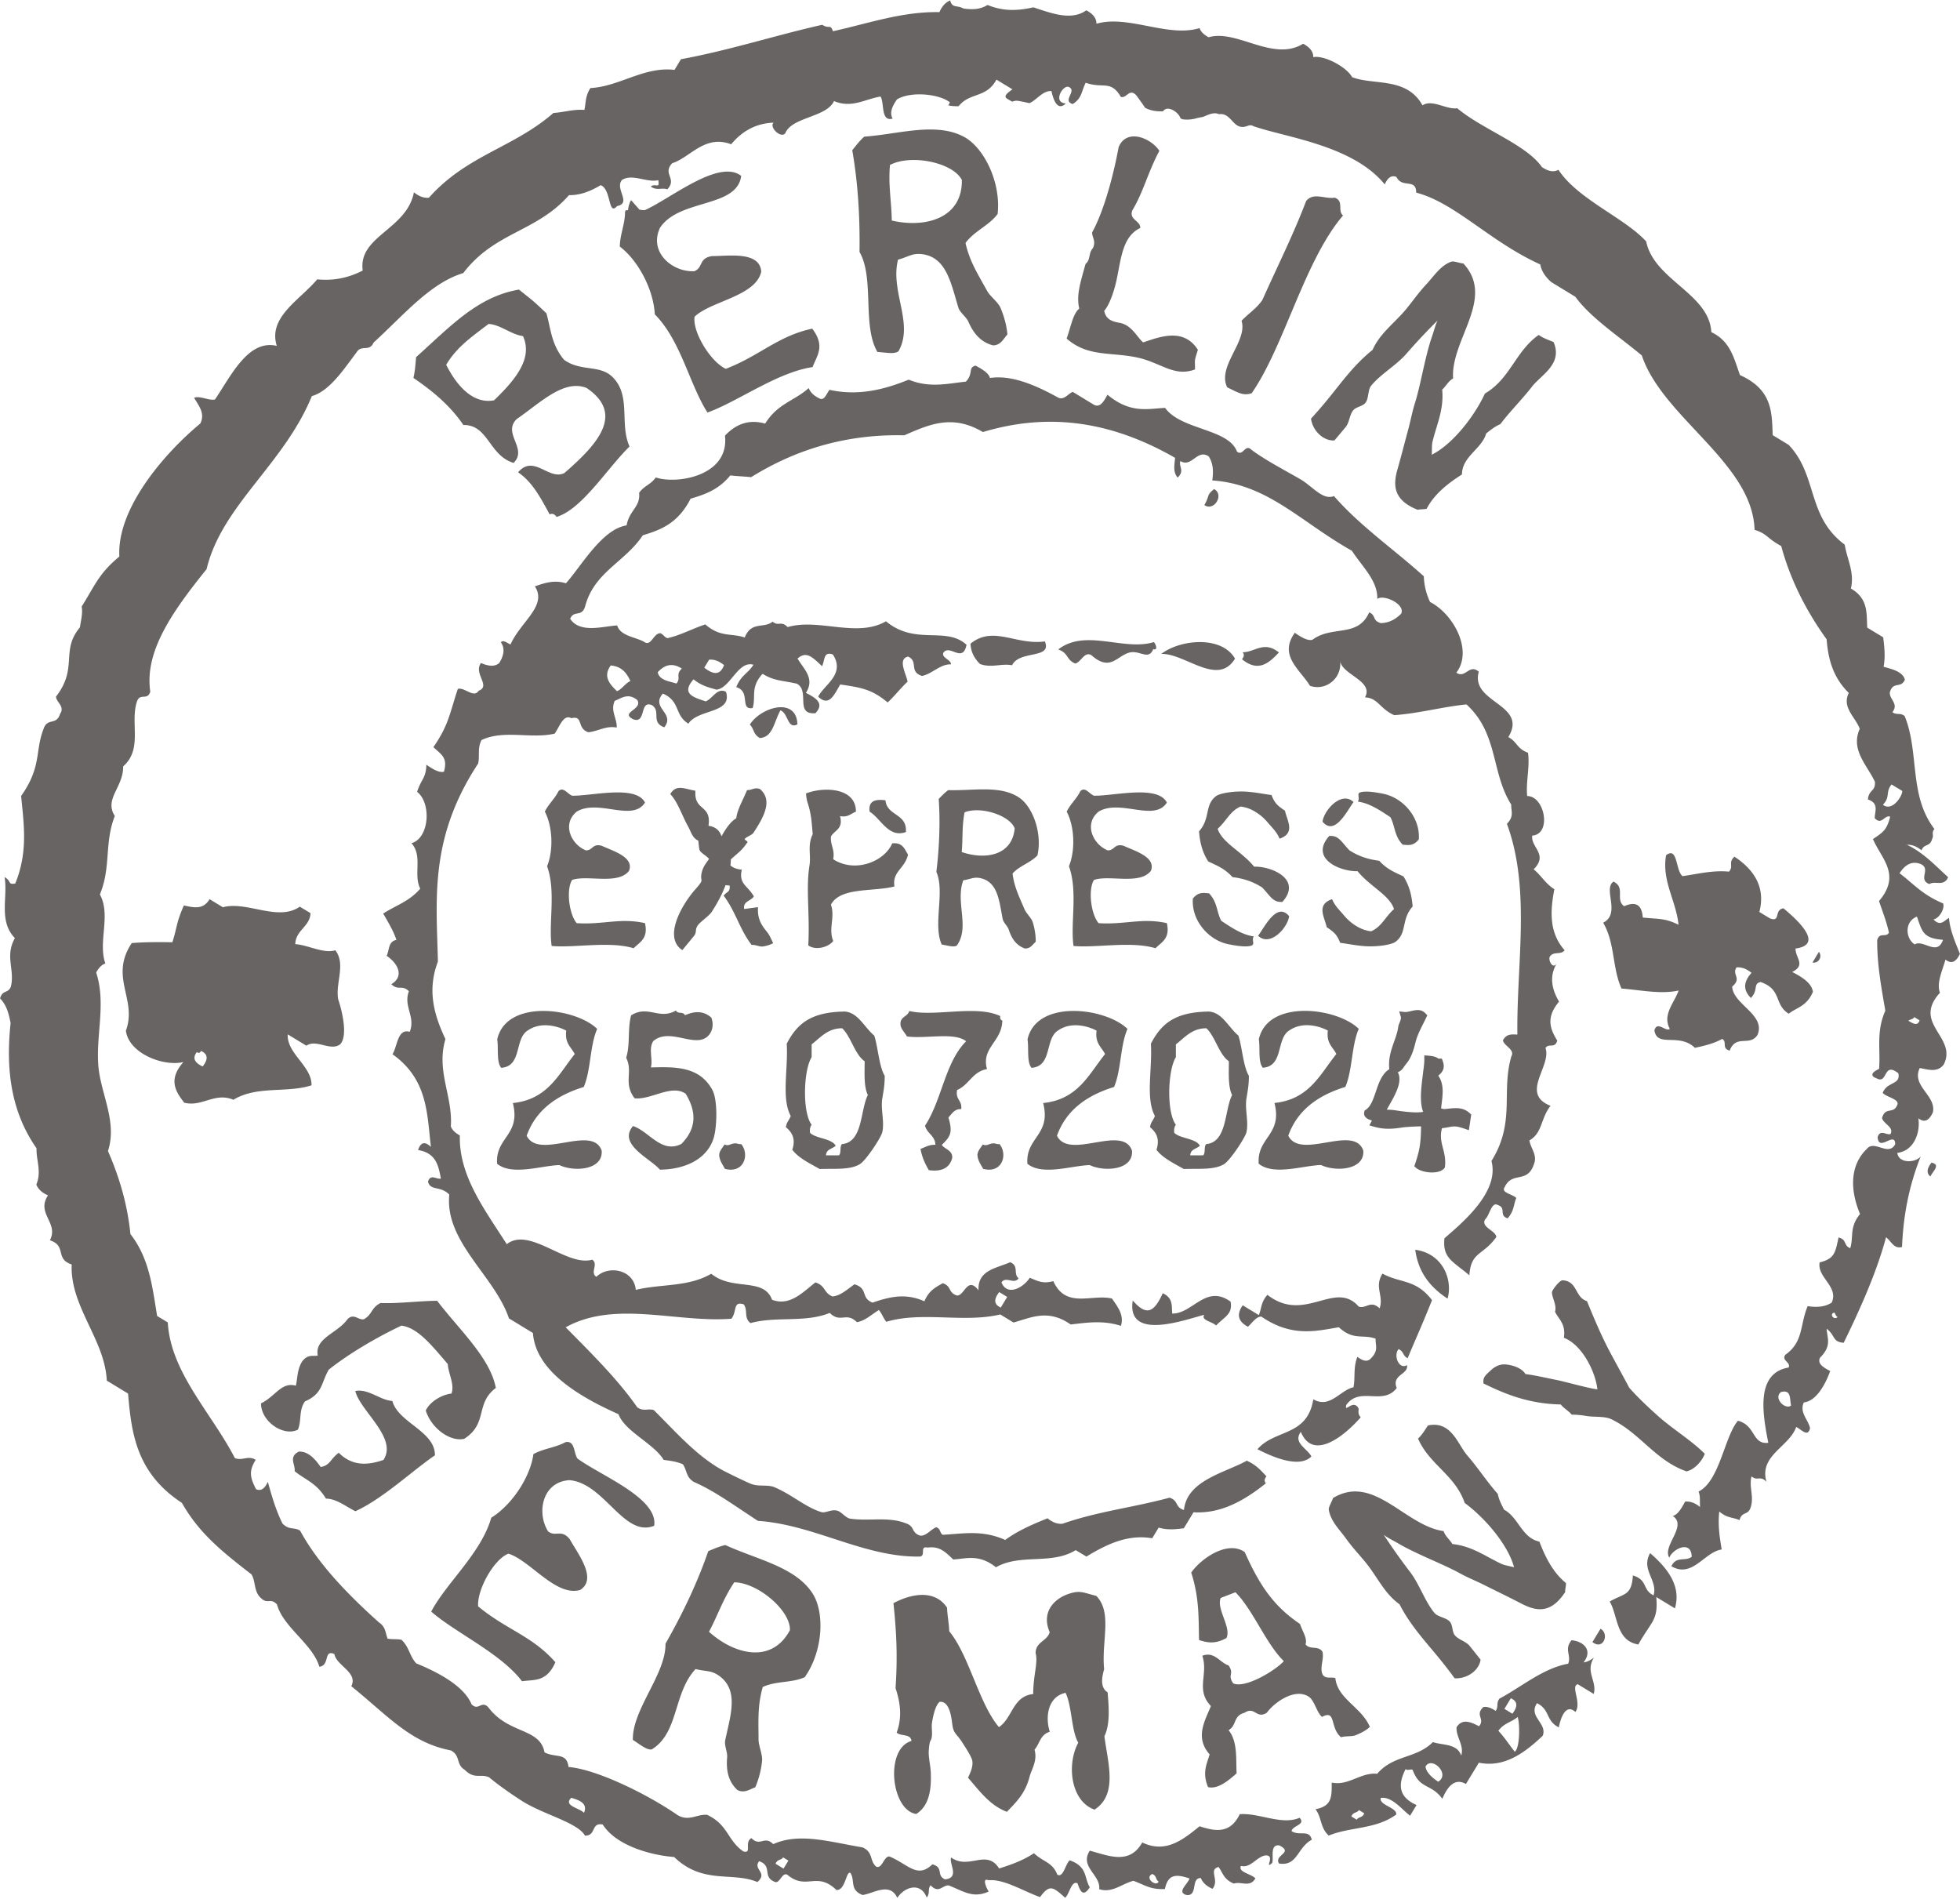 <svg xmlns="http://www.w3.org/2000/svg" width="160" height="155" fill="none"><path fill="#272321" fill-opacity=".7" fill-rule="evenodd" d="M99.11 39.921c.854.451 0 1.857-.795 1.305.475-.824.13-.765.795-1.305zm42.489 30.013c1.838 1.221 2.485 2.728 2.022 4.507l.872.527c.895.332.302-.711 1.097-.824 1.115.925 3.368 2.965.984 3.28-.012.782.872 1.34-.273 1.915.908.456 1.613.966 1.691 1.625-.51 1.186-1.299 1.257-1.975 1.779-1.222-.753-.522-1.97-2.295-2.586-.641.136-.16.658-.795 1.305-.528-.552-.729-1.18.054-2.052-.463-.374-.854-.474-1.222-.445-.415.593.474.872-.356 1.566.071 1.465 2.758 2.289 2.07 3.937-.623.997-1.75-.083-2.277 1.293-.688-.201-.172-.7-.605-.96-.706.39-1.471.563-2.23.729-1.316-1.257-3.066.012-3.309-1.418.231-.818.896.125 1.263-.124-.628-1.156.332-2.076.718-3.137-1.465.326-3.096-.041-4.667-.16-.771-1.726-.516-3.7-1.495-5.373 1.471-.753-.047-2.77.848-3.356.997.498.113 1.453.86 2.01.961-.421 1.453-.118 1.524.925 1.305.13 1.827.042 2.918.587-.184-1.927-1.388-3.611-1.014-5.675.966-.735.753 1.21 1.34 1.708 1.251-.178 2.473-.498 3.795-.368.409-.468-.106-.711.445-1.221l.012.006zm6.885 7.762a.544.544 0 0 1-.528.872c.178-.29.35-.581.528-.872zm-44.085-24.438c-.83.896-1.702 1.631-3.012.552.19-.232.19-.415.047-.57.991.012 1.738-.972 2.965.018zm-3.581.504c-1.412 2.313-4.057-.438-6.02-.385 1.542-1.186 4.922-1.518 6.02.385zm-6.624-1.352c.201.226.32.718-.048.57-.385.966-1.103.059-1.963.29-1.032.285-1.553 1.577-3.101.202-.57-.315-.842.599-1.31.688-.754-.309-.528-.86-1.388-1.145 2.23-1.737 5.343.154 7.816-.605h-.006zm63.481 42.49c.789.177.089.717-.094 1.132-.35-.285-.267-.676.094-1.133zM85.293 52.356c.616 1.465-2.058.688-2.675 1.945-.907-.166-1.666.243-2.615-.1-.51-.493-.753-1.05-.777-1.661 1.862-1.512 3.706.148 6.067-.184zm-20.198 6.772c-.825.427-.736-.913-1.388-1.145-.534.961-.605 2.177-1.672 2.26-.564-.297-.463-.753-.824-1.097.889-1.423 3.813-2.301 3.884-.018zM118.169 106c-1.732-1.121-2.437-2.491-2.639-3.986 2.242.297 3.078 2.432 2.639 3.986zm16.539 20.779c1.495 1.298 2.532 2.716 2.022 4.506-.51-.308-1.014-.616-1.524-.925.172 1.928-.403 1.963-1.464 3.873-1.839-.303-1.655-2.343-2.337-3.505 1.139-.676 1.791-.433 1.892-2.129 1.245.374.747 1.174 1.69 1.625.356-1.257-1.056-2.087-.285-3.445h.006zm-34.252-20.536c.184 1.02-.457 1.209-1.192 1.957-.243-.309-1.275-.427-.955-.878-1.5.374-6.363 2.206-5.841-1.168 1.073 1.227 1.702 1.073 2.45-.593.877.403.71 1.061.776 1.66 1.672.024 2.74-2.431 4.762-.972v-.006zm30.196 26.709c.747.385.249 1.791-.658 1.085l.658-1.085zm-21.686 15.092c.889.664-.997 1.121 0 0zm1.352.225c.142.089.29.178.433.267.183-.273.462-.13.616-.522-.142-.089-.29-.178-.433-.267-.183.273-.462.131-.616.522zm6.048-4.062c.077.475.498.866 1.038 1.228 1.032-.641-.563-2.135-1.038-1.228zm5.948-2.929c.522.551.884 1.144 1.34 1.708.416-.285.433-2.236.238-2.835-.51.433-1.115.492-1.578 1.127zm.492-1.791c.22.13.433.267.653.397.409-.534.486-.984-.125-1.263-.178.291-.35.581-.528.872v-.006zm6.482-3.795c.302-.036.569-.196.83-.386-.735 1.168.273 1.91-.018 2.965-.432-.267-.871-.528-1.304-.795-.611.161.344 1.513-.19 2.266-.712-.647-1.15.237-1.358 1.257-1.085-.54-.688-1.435-1.779-1.975-.747 1.109.878 1.637.463 2.663-1.554 1.476-3.191 2.609-5.207 2.194-.35.581-.706 1.156-1.056 1.738-.854-.481-1.458.094-1.927 1.209-.943-1.281-1.826-.735-2.431-2.372-.202-.065-.35.089-.57-.047-.604 1.198-.634 2.253.896 2.929-.178.291-.35.581-.528.872-.67-.504-1.476-1.583-2.39-1.453-.178.599 1.358.783 1.257 1.358-1.678 1.222-3.712.984-5.509 1.714-.705-.629-.557-1.471-1.079-2.147 1.311-.261 1.334-.949 1.323-2.176 1.363.29 2.383-.86 3.712-.718 1.346-1.571 3.161-1.209 4.554-2.591.735.279 1.963.089 2.307 1.103.255-.866-.439-1.5-.38-2.313.445-.712 1.121-.457 1.833-.077.522-.623-.368-.895.356-1.571.296-.054.634.065 1.002.314.267-.374.012-.623.314-1.002 1.856-.997 3.588-2.491 5.604-2.847.285-.688-.356-1.15.273-1.915.96.077 1.767.794.99 1.797l.012.006zM16.071 85.873c-.416.534-.13.896.474 1.18.41-.533.492-.983-.125-1.268-.094.124-.19.237-.35.083v.006zm9.274-11.326c-.041 1.091-1.21 1.37-1.24 2.52 1.068.072 2.29.795 3.268.499.884 1.144-.018 2.722.237 4.014.35 1.032.79 3.013.155 3.665-.783.587-1.963-.456-2.752.113-.51-.309-1.014-.617-1.524-.925-.089 1.565 1.987 2.603 1.94 4.157-2.064.658-4.442.006-6.376 1.18-1.518-.646-2.567.617-4.014.237-.73-.931-1.317-1.904-.066-3.315-1.678.392-4.47-.73-4.696-2.562.949-2.58-1.382-4.352.48-7.151 1.091-.09 2.2-.083 3.315-.066.421-1.334.285-1.506.937-3.006.783.172 1.572.38 2.1-.51l1.084.658c1.97-.534 4.49 1.198 6.28-.047.291.178.582.35.872.527v.012zm21.29 72.199c-.683.658.67.825 1.037 1.228.356-.819-.486-1.056-1.038-1.228zm16.675 5.385c.22.13.433.267.652.397.13-.219.267-.433.397-.652-.142-.089-.29-.178-.432-.267-.184.273-.463.13-.617.522zm82.078-38.504c-.652.486.35 1.488.825 1.097-.137-.481.059-1.329-.825-1.097zm4.62-6.126c-.255-.125-.148-.522-.433-.267-.131.219.213.504.433.267zm5.776-24.177c.355.19.735.486.919-.036-.142-.089-.291-.178-.433-.267-.131.22-.332.155-.48.303h-.006zm.516-6.233c.693-.444 1.85 1.003 2.312-.38-1.636-.112-1.702-.687-2.129-1.89-.996.379-.972 1.743-.189 2.264l.006.006zm-2.592-11.403c.765.605 1.613-.748 1.578-1.127-.291-.178-.582-.35-.872-.528-.522.623-.077 1.008-.706 1.655zm1.898 3.237c1.417.665 2.366 1.72 3.427 2.68-.361.801-1.049.256-1.53.558-1.002-.373.226-1.287-.776-1.66-.671-.225-1.216.077-1.661.777 1.162.877 1.821 1.731 3.564 2.467.131.456-.326 1.21-.795 1.304.582.611.884.077 1.264-.124.089 1.026.51 1.974.895 2.93-.285.604-.646.889-1.18.474-.261.925-.747 1.91-.451 2.704-2.307 2.538 1.435 3.6.315 5.847-.51.688-1.258.427-1.963.296-.712 1.471 1.387 2.254 1.067 3.63-.285.604-.646.89-1.18.474.172 1.174-.362 2.663-1.72 2.823.113.907 1.542.812 1.916.272-1.032 2.598-1.435 5.041-1.53 7.407-.664.178-.836-.415-1.305-.794-.7 2.609-1.88 5.384-3.457 8.616-.949-.077-.658-.587-1.388-1.144.018.735.457 1.369-.539 2.354-.255.492.261.8.824 1.097-.356.996-1.097 2.449-2.153 2.562-.373.83.356 1.393.51 2.099-.178.789-.717.089-1.132-.095-.57 1.631-3.054 2.319-2.426 4.477-.504-.551-.747-.035-1.221-.445-.232.92.255 1.667-.101 2.616-.231.575-.682.231-.878.954-.551-.243-1.026-.154-1.654-.705-.119 1.079.023 2.093.201 3.101-1.429.208-2.384 2.372-4.109 1.37.403-.872 1.15-.356 1.66-.777-.035-1.387-1.542-.652-1.832.077-.593-.966 1.512-2.591.284-3.404.41-.106.712-.616 1.008-1.174.362-.029.76.065 1.222.445-.041-.421.042-.872-.124-1.263 1.731-.86 2.123-4.537 3.22-5.782 1.482.403 1.126 1.951 2.472 1.803-.415-2.171-1.12-5.681 1.655-6.144.225-.427-.629-.587-.255-1.049 1.488-1.05 1.174-2.456 1.815-3.962.705.101 1.375.089 1.962-.29.593-1.317-1.209-2.052-.984-3.28 1.198-.308 1.269-.741 1.542-2.04.723.196.373.647.955.878.29-.937-.089-1.708.8-2.787-.854-2.046-.8-4.02.558-5.32.616-.77 1.761.653 2.312-.379-.006-1.12-1.34.682-1.435-.575.208-.676.706-.148 1.05-.255.314-.57-.599-.842-.688-1.31.261-.956.919-.291 1.228-1.038.266-.499-.866-.653-1.175-1.009.35-.948 1.489-.64 1.275-1.607-1.251-.978-.848.902-1.749.427-.812-.29-.077-.664.178-.782.13-1.572-.255-3.025.51-4.75-.326-1.898-.676-3.784-.664-5.764.201-.688.699-.172.96-.605-.189-.878-.522-1.726-.812-2.58 1.856-2.182.154-3.493-.492-5.064.794-.534 1.121-.706 1.405-1.827-.474-.166-.682.736-1.263.125 0-.558.38-1.204-.557-1.53.083-.836.628-.629.575-1.435-.641-1.388-2.01-2.598-1.24-4.33-.349-.96-1.482-1.737-.895-2.929-1.311-1.286-1.684-2.799-1.809-4.376-1.737-2.414-2.988-4.952-3.706-7.614-1.18-.635-1.15-1.014-2.176-1.323-.16-5.456-7.508-9.156-9.204-14.232-1.886-1.577-4.163-3.06-5.426-4.791l-1.957-1.193c-.498-.432-.812-.913-.907-1.446-4.151-1.886-6.891-5.005-10.129-5.865 0-1.198-1.156-.32-1.607-1.275-.415-.178-.723.07-.96.605-2.622-3.203-8.036-3.82-10.716-4.75-.16-.101-.297-.095-.522-.012-1.162.42-1.222-1.121-2.295-.967-.474-.243-1.115.184-1.364.231-.249.048-.38.072-.563.125a2.81 2.81 0 0 1-.949.071.487.487 0 0 1-.273-.107c-.13-.462-1.05-1.109-1.417-.557-.492.024-1.032-.048-1.465-.29-.225-.345-.474-.677-.717-1.015-.582-.616-.795.29-1.263.125-.825-1.4-1.43-.647-2.87-1.15-.398.83-.303 1.25-1.056 1.737-.913-.273.409-1.085-.338-1.4-.486-.16-1.317 1.287-.226 1.352-.747.73-1.061-.515-1.174-1.008-.694-.059-1.18.706-1.79.985-.303-.065-.683-.149-.938-.19-.172-.03-.326.012-.48.071-.457-.302-.955-.338.024-1.008-.433-.267-.872-.528-1.305-.795-.83 1.536-2.164 1.014-3.09 2.17a3.494 3.494 0 0 1-.847-.07 1.23 1.23 0 0 0 .136-.243c-.848-.688-3.184-.932-4.317-.244-.427.6-.617 1.139-.356 1.566-.996.29-.658-1.31-.99-1.797-1.246.196-2.355.985-3.796.368-.616 1.346-3.45 1.287-3.985 2.639-.385.427-1.316-.516-.954-.878-1.281.053-2.455.563-3.458 1.767-2.164-.824-3.374 1.11-4.809 1.542-.836.884.433 1.251-.403 2.135-.469-.16-.83.136-1.352-.226.415-.314.741.244.617-.521-.931.225-2.112-.558-2.965-.018-.617.717.824 1.886-.404 2.135-.741.854-.456-1.4-1.34-1.708-.806.48-1.648.83-2.58.812-2.656 3.025-6.06 2.983-8.634 6.363-2.704.807-4.946 3.517-7.318 5.67-.314.747-.937.219-1.31.687-1.162 1.554-2.29 3.274-3.73 3.683-2.295 5.598-7.353 8.919-8.593 14.125-2.751 3.416-5.094 6.701-4.596 10.005-.243.764-.848.053-1.097.824-.563 1.75.498 3.86-1.12 5.272.035 1.696-1.572 2.644-.682 4.05-.872 2.247-.285 4.145-1.216 6.404.925 1.69-.172 3.867.445 5.634-.285.089-.534.35-.748.735.813 2.503-.011 5.023.172 7.55.172 2.336 1.578 4.595.79 7.026.954 2.177 1.6 4.424 1.832 6.773 1.571 2.022 1.796 4.376 2.182 6.689.29.178.58.35.871.528.226 4.08 3.576 7.394 5.474 11.071.617.255 1.05-.249 1.702.142-.557.902-.486 1.406.03 2.402.415.178.723-.071.96-.605.32 1.157.653 2.313 1.198 3.41.57.563.925.261 1.435.575 1.453 2.669 3.796 5.124 6.452 7.502.54.362.516.86.688 1.31.392.083.741.012 1.133.095.64.587.652 1.323 1.21 1.928 1.802.735 3.896 1.844 4.518 3.344.57.569.783-.344 1.352.225 1.66 2.236 4.217 1.661 4.602 3.695.925.474 1.82-.018 1.957 1.192 2.265.184 6.393 2.188 8.919 3.937.93.534 1.577-.112 2.401-.029 1.726.812 1.631 2.069 2.948 2.983.747.201.047-.718.658-1.086.735.742 1.05-.249 1.785.493 2.164-.985 4.78-.137 7.282.261.913.397.558 1.097 1.127 1.577.486.219.64-.919 1.097-.824 1.548.658 2.253 1.82 3.487.634.955.261.29.919 1.038 1.228 1.227-.137.296-1.293.492-1.785 1.47 1.043 2.876-.741 3.92.895.972-.308 1.939-.646 2.84-1.245.807.753 1.5.712 1.91 1.755.498.267.652-.866 1.008-1.174 1.47.504 1.174 1.441 1.642 2.194-.575.913-.812.214-1.002-.314-.498-.267-.652.866-1.008 1.174-.99-.878-1.263-1.133-2.052-.053-1.423-.51-2.953-1.495-4.222-1.376-.557-.249-.119.735.036.919-1.275.581-2.017 0-3.268-.498-.504-.042-.812.712-1.482-.012-.267.374-.012.623-.315 1.002-.504-1.322-1.85-.842-2.401.03-.605-1.334-1.987-.338-2.835-.237-1.085-.415-.593-1.216-.99-1.797-.356-.214-.398 1.441-1.145 1.388-1.613-1.56-2.449.071-4.009-1.246-.42-.213-.58.653-.96.605-1.15-.397-.19-1.31-1.34-1.708-.534.682.753.925-.143 1.702-2.046-.872-4.435.231-6.796-2.046-1.832-.136-4.702-.889-5.829-2.65-.984-.19-.504.919-1.447.907-.605-1.074-3.392-1.72-5.13-2.823-.681-.433-1.867-1.239-2.692-1.933-.7-.332-1.186.202-2.004-.623-.724-.439-.314-1.156-1.127-1.577-3.297-.641-5.058-2.758-8.124-5.242.57-1.127-1.228-1.679-1.382-2.627-.907-.392-.344.942-1.227 1.037-.534-1.844-2.96-3.232-3.457-5.082-.505-.551-.748-.035-1.222-.445-.718-.569-.475-1.363-.86-2.01-2.479-1.915-4.293-3.392-5.681-5.835-3.706-2.431-4.122-5.663-4.394-8.925-.581-.35-1.157-.706-1.738-1.055-.154-3.357-3.012-6.055-2.864-9.483-1.394-.462-.38-1.512-1.779-1.974.747-1.418-1.145-2.189-.154-3.665-.546-.237-.813-.54-.955-.878.45-1.097-.018-1.969.018-2.965C.848 90.671.474 87.184.866 83.508c-.143-.706-.285-1.412-.86-2.01.196-.724.646-.38.878-.955.35-1.382-.51-2.467.332-3.968-1.358-1.4-.558-3.32-.842-4.98.604.343.219.628.871.527 1.062-2.603.694-4.863.48-7.152 1.69-2.384 1.127-3.665 1.821-5.444.314-.996 1.05-.26 1.358-1.257.41-.593-.284-.919-.338-1.4 1.838-2.36.35-3.735 1.957-5.657.083-.575.25-1.174.142-1.702 1.038-1.624 1.376-2.686 3.078-4.08-.22-3.949 3.718-8.468 6.612-10.864.41-.842-.136-1.446-.51-2.099.51-.184 1.174.25 1.702.143 1.281-1.868 2.698-4.94 5.047-4.377-.73-2.348 1.856-3.718 3.303-5.432 1.328.137 2.562-.124 3.712-.717-.386-2.823 3.6-3.339 4.18-6.387.463.374.855.474 1.222.445 3.102-3.493 6.909-4.074 10.164-6.92.854-.054 1.649-.32 2.533-.25.124-.587.059-1.126.492-1.785 2.378-.124 4.382-1.779 6.861-1.482.178-.29.35-.581.528-.872 3.902-.712 7.673-1.94 11.534-2.81.58.379.658-.096.871.527 2.87-.629 5.652-1.619 8.694-1.56.237-.545.54-.812.878-.954.166.658.533.355 1.085.658.706.1 1.376.089 1.963-.29 1.376.569 2.58.45 3.748.195 1.541.51 3.107 1.103 4.317.243.557.297.836.658.824 1.097 2.591-.753 5.83 1.145 8.42.356.09.285.35.534.736.747 2.301-.682 5.254 2.04 7.721.528.557.296.836.658.824 1.097.825-.184 2.681.747 3.173 1.63 1.749.689 4.442-.047 5.746 2.302.801-.528 1.939.367 2.835.237 2.034 1.714 5.645 2.965 6.908 4.797.522.362.973.44 1.352.226 1.584 2.413 5.361 3.89 7.164 5.847.64 3.154 5.147 4.252 5.319 7.406 1.536.73 1.827 2.07 2.337 3.505 2.674 1.198 2.597 3.072 2.674 4.904.433.267.872.528 1.305.795 2.384 2.502 1.453 5.817 4.572 8.142.19 1.186.818 2.271.504 3.582 1.435.824 1.269 2.034 1.334 3.19.433.267.872.528 1.305.795.089.782.19 1.56.03 2.401.581.166 1.571.368 1.737 1.056-.314.747-.967.089-1.227 1.038-.048.57.753.925.207 1.613.374.267.623.012 1.002.314 1.222 2.971.315 6.464 2.432 9.221-.273.315-.024.498-.178.783-.196.724-.647.374-.878.955-.463-.374-.854-.475-1.222-.445l-.029-.035zm-73.913 37.811c.178-.291.35-.581.528-.872-.22-.13-.433-.267-.653-.397-.409.534-.492.984.125 1.263v.006zM49.854 54.32c-.646.901-.095 1.506.51 2.099.398-.148.7-.67 1.097-.824-.308-.676-.717-1.198-1.607-1.275zm3.837.551c.148.682.96.73 1.524.925.41-.468-.107-.711.445-1.221-.807-.522-1.43-.285-1.963.29l-.006.006zm4.199-1.026c-.13.22-.267.433-.398.653.688.54 1.281.688 1.613-.208-.462-.373-.854-.474-1.221-.445h.006zm4.352 1.163c-1.008 1.108-.516 1.85-.8 2.787-1.097.172-.119-1.34-1.34-1.708.38-.967.96-1.115 1.405-1.827-1.263-.367-1.88 1.922-3.024 2.034-.6-.183-1.18-.29-1.868-.842-1.056 1.204.041 1.477.99 1.797.563-.207.949-1.162 1.66-.777.552 1.791-2.283 1.382-3.071 2.598-1.157-.706-.629-1.82-2.082-2.455-1.032 1.174 1.044 1.595.113 2.751-1.121-.403-.25-1.298-.99-1.797-1.068-.486-.44 1.596-1.578 1.127-1.055-.557.86-.783.356-1.565-.76-.593-1.27-.143-1.832.077-.374.83.207 1.429.16 2.182-.848-.178-1.53.308-2.313.38-.967-.309-.38-1.394-1.388-1.145-.64-.35-.949.664-1.358 1.257-1.927.457-4.157-.344-5.977.528-.35.7-.125 1.263-.273 1.915-4.009 6.096-3.398 11.072-3.285 16.166-.902 2.378-.297 4.394.616 6.327-.776 2.598.611 4.667.44 7.116.088.285.35.534.735.748-.09 3.29 2.028 6.048 3.83 8.877 1.862-1.471 4.899 1.868 6.974 1.263.546.362-.207 1.038.338 1.399 1.032-.99 3.078-.569 3.22 1.068 2.04-.504 4.27-.214 6.162-1.317 1.737 1.43 4.287.267 4.963 2.123 1.43.54 2.455-.563 3.54-1.417.86.285.64.83 1.388 1.145.664-.054 1.216-.582 1.797-.991 1.15.338.492 1.115 1.476 1.495 1.311-.439 2.64-.825 4.234-.107.392-.925.955-1.151 1.495-1.477.759.249.41.765 1.174 1.008.617.006.842-1.607 1.75-.427-.078-1.648 1.41-1.779 2.585-2.294.747.314.22.936.688 1.31-.362.546-1.038-.207-1.4.338.457 1.139 1.756.469 2.313-.379.617.249 1.056.521 1.916.272 1.043 2.295 3.13 1.032 4.791 1.424.48.687 1.008 1.358.73 2.229-1.471-.474-2.782-.261-4.098-.112-1.856-1.293-3.22-.558-4.667-.16l-1.085-.659c-2.972.712-6.364-.272-9.299.599-.255-.308-.35-.652-.605-.96-.593.355-1.138.889-1.797.99-.89-.872-1.328.118-2.217-.753-2.023.824-4.383.249-6.464.83-.575-.415-.196-1.062-.558-1.53-.907-.285-.522.563-1.008 1.174-4.483.344-9.506-1.536-13.526.7 2.117 2.141 4.27 4.27 5.847 6.535.522.362.877.065 1.352.225 1.797 1.785 3.493 3.754 5.64 4.922.308.166 1.927.961 2.306 1.103.629.243 1.346.03 1.916.273 1.458.629 2.544 1.649 3.825 2.028.314.095.788-.243 1.263-.124.38.094.7.604 1.085.658 1.577.225 3.095-.19 4.536.379.76.249.41.765 1.175 1.008.503.036.86-.521 1.31-.687.385.154.25.432.522.616 1.648-.083 3.232-.421 5.1.421 1.103-.8 2.277-1.287 3.457-1.767.463.374.854.475 1.222.445 2.84-1.002 5.847-1.34 8.74-2.129.76.249.41.765 1.175 1.008.243-2.437 3.374-3.042 5.129-4.026.807.361 1.169.824 1.607 1.275-.189.231-.189.415-.047.569-1.809 1.453-3.712 2.496-5.906 2.366-.267.433-.528.872-.795 1.305-.658.083-1.317.166-2.052-.054-.178.291-.35.581-.528.872-1.998-.344-3.706.486-5.372 1.494-.291-.178-.582-.35-.872-.527-1.987 1.227-4.507.255-6.511 1.399-1.376-1.091-2.396-.706-3.487-.634-.73-.718-1.192-1.092-2.088-.973-.74-.154-.035.771-.747.735-4.507.03-8.527-2.603-13.111-2.917-2.123-1.382-3.51-2.42-5.219-3.173-.67-.391-.563-.972-.907-1.447-.552-.237-1.056-.284-1.566-.356-.806-1.346-3.166-2.312-3.688-3.73-3.38-1.506-6.76-3.593-6.986-6.63l-1.957-1.191c-1.168-3.481-5.26-6.251-4.868-10.105-.718-.736-1.554-.285-1.738-1.056.208-.676.706-.148 1.05-.255-.196-1.032-.386-2.087-1.862-2.324.213-.647.563-.73 1.05-.255-.327-2.699-.238-5.498-3.138-7.567.404-.64.41-2.13 1.406-1.827.498-1.233-.54-2.087-.066-3.315-.569-.563-.865-.012-1.435-.575 1.05-.61.587-1.666-.38-2.313.244-.551.12-1.156.796-1.304-.25-.742-.67-1.441-1.08-2.147 1.008-.664 2.111-.967 3.025-2.034-.587-1.15.23-2.65-.718-3.712 1.447-.386 1.66-3.256.463-4.187.314-1.026.735-1.12.753-2.218.516.356 1.026.67 1.435.575.332-1.168-.22-1.4-.86-2.01 1.257-1.803 1.34-2.799 1.992-4.744.505-.202 1.305.789 1.702.142 1.026-.385-.444-1.4.19-2.265.552.237 1.074.344 1.483.012.415-.658.474-1.228.142-1.702.19-.231.51.06.783.178.86-1.892 3.024-3.167 1.992-4.744.795-.279 1.596-.546 2.533-.25 1.233-1.357 2.935-4.423 4.957-4.726.208-1.233 1.145-1.5 1.02-2.656.41-.593.949-.664 1.358-1.257 1.684.575 6.025-.095 5.651-3.41.931-.997 2.017-1.346 3.28-.985 1.02-1.648 2.39-1.85 3.552-2.9.142.339.409.641.955.878.338.113.51-.433.747-.735 2.348.516 4.441-.012 6.464-.83 1.713.7 3.16.32 4.667.16.634-.647.154-1.163.794-1.305.552.297 1.068.605 1.174 1.008 1.667-.255 3.576.492 5.575 1.607.486.214.788-.314 1.18-.474.58.35 1.156.706 1.737 1.055.492.255.8-.26 1.097-.824 1.856 1.542 3.244 1.157 4.703 1.074 1.31 1.82 5.177 1.684 5.871 3.57.462.373.622-.48 1.049-.256 1.014.813 2.586 1.625 4.128 2.515.954.545 1.838 1.75 2.739 1.37 2.112 2.425 4.839 4.305 7.336 6.547.024.735.196 1.435.51 2.099 1.921.99 3.522 3.961 2.147 5.77.741.516 1.049-.76 1.832-.077-.729 2.562 4.062 2.633 2.408 5.337.729.38.688.943 1.607 1.275.166 1.132-.184 2.39-.066 3.534 1.436 0 2.023 3.108.416 3.232-.149.96 1.34 1.524.112 2.752.641.521.925 1.132 1.69 1.624-.35 1.815-.427 3.558.842 4.982-.332.403-.848.07-1.18.474-.225.225.172 1.133.522.617-.563.955-.462 1.998.202 3.101-1.121 1.323-.706 2.272-.148 3.185-.202.688-.7.172-.961.605.516 1.476-2.111 3.724.409 4.714-.83 1.085-.652 2.212-1.72 2.823.083.599.576 1.09.427 1.75-.522 1.92-1.808.675-2.455 2.08-.326.451.712.57.955.878-.243.552-.154 1.026-.706 1.655-.765-.243-.053-.848-.824-1.097-.498-.267-.652.865-1.008 1.174-.392.652.854.901.907 1.447-1.085 1.536-2.069 1.162-2.2 3.125-1.37-1.162-2.206-1.4-2.034-3.024 1.678-1.435 4.489-3.867 3.837-6.304 1.986-3.196.771-5.622 1.625-8.54.314-.569-.599-.841-.688-1.31.296-.563.747-.48 1.18-.474-.077-5.782 1.109-11.872-.854-17.198.629-.646.314-1.067.356-1.565-1.661-2.621-1.044-5.794-3.659-8.184-1.987.202-3.896.736-5.895.878-1.186-.522-1.316-1.405-2.389-1.453.747-1.328-1.851-1.844-2.023-2.947 0-.024-.006-.048-.006-.071 0 .023 0 .047.006.07.137 1.418-1.192 2.45-2.467 2.005-.818-1.346-2.579-2.455-1.239-4.329.516.356 1.026.67 1.435.575 1.607-1.21 3.712-.142 4.637-2.241.576.231.232.682.955.877.611-.017 1.168-.266 1.661-.776.344-.795-1.483-1.602-1.957-1.192.059-1.495-1.246-2.657-2.07-3.938-4.187-2.348-6.837-5.426-11.397-5.74.1-.706.088-1.376-.291-1.963-.955-.635-1.376.949-2.313.38-.16.468.38.77-.225 1.351-.397-.456-.255-1.05-.208-1.613-5.645-3.243-10.769-3.581-15.69-2.105-2.527-1.506-4.46-.58-6.417.267-4.471-.107-8.64 1.014-12.5 3.416-.57-.06-1.133-.077-1.703-.142-.949 1.168-2.087 1.56-3.238 1.897-1.043 2.046-2.467 2.55-3.902 2.989-1.464 2.2-3.96 2.995-4.702 5.776-.261.955-.92.29-1.228 1.038.8 1.233 2.734.599 3.837.545.261.86 1.459.937 2.17 1.323.593.45.754-.623 1.311-.688.19-.024.469.439.652.397 1.068-.243 2.005-.77 3.06-1.115 1.252 1.085 2.147.694 3.22 1.068.534-1.358 1.554-.706 2.277-1.293.469.409.712-.107 1.222.445 2.532-.754 5.651.901 8.03-.475 2.419 2.005 4.88.374 6.576 1.916-.303 1.541-1.376-.072-1.88.64-.213.421.652.581.605.96-.872-.035-1.536.784-2.36.944-1.091-.35-.267-1.169-1.127-1.578-.925.178-.113 1.5-.053 2.052-.558.504-1.068 1.186-1.625 1.69-1.245-1.038-2.076-1.215-3.872-1.465-.48.825-.908 1.857-1.797.99.486-.972 2.241-1.832 1.198-3.439-.771-.267-.635.41-.878.955-.712-.64-1.245-1.31-2.005-.623.51.866 1.436 1.625.683 2.8.818.415 1.535.86.776 1.66-1.713.136-.42-1.803-1.512-2.408-1.221-.273-1.874-.231-2.787-.8h-.024zm40.515 52.339c.243-.552.154-1.026.705-1.655 3.06 2.384 5.509-1.263 7.455.961.604.201.972-.558 1.702.142.367-1.014-.463-1.737.237-2.834 1.482.806 2.71.427 4.044 2.164-.801 2.01-1.251 2.965-1.992 4.744-.41-.207-.297-.545-.736-.747-.445.498.018 1.702.688 1.31.125.777-1.281.771-.842 1.868-1.127 1.465-3.001-.16-4.11 1.37-.201.759.576-.551 1.003.315-.024.249-.048.504.172.699-1.252 1.441-3.879 3.647-4.893 1.192-.67.902.534 1.352.86 2.011-1.067 1.079-3.576-.172-4.4-.593 1.429-1.655 4.056-1.008 4.56-4.074 1.364.782 2.165-.736 3.28-.985.16-.842-.036-1.595.32-2.484.456.361.848.444 1.132.094.629-.646.315-1.061.356-1.571-1.02-.391-1.808.178-3.006-.937-1.957.338-3.879.801-6.322-.866-.433-.012-.741.51-1.097.824-.806-.421-.949-1.002-.427-1.749.433.267.872.528 1.305.795l.006.006zm-8.178 46.237c-.273-.184-.13-.463-.522-.617-.664.332.35 1.085.522.617zM36.423 29.775c.919 1.827 2.259 3.22 3.908 2.9 1.802-1.726 3.178-3.463 2.36-5.242-.943-.113-1.868-.95-2.811-.99-1.364 1.049-2.574 1.855-3.457 3.332zM72.65 13.473c-.149 1.66.13 3 .148 4.53 2.728.63 5.764-.165 5.722-3.308-.711-1.43-4.157-2.141-5.87-1.228v.006zM59.94 129.158c-.93 1.381-1.34 2.686-2.063 4.038 2.081 1.874 5.13 2.639 6.606-.131.065-1.595-2.61-3.884-4.548-3.907h.005zm-19.468-15.863c-1.702 1.28-.617 2.899-2.58 4.151-1.138.255-2.674-.842-3.137-2.313.38-.783 1.382-1.305 2.1-1.382.272-.759-.255-1.619-.303-2.413-1.215-1.4-2.413-2.965-3.783-3.131-2.01.948-4.3 2.289-5.93 3.593-.635 1.068-.463 1.945-1.945 2.592-.522.729-.255 1.553-.576 2.306-1.162.587-3.006-.646-3.012-2.146 1.18-.57 1.666-1.779 2.846-1.441.149-.676.107-1.376.54-2.017.468-.575.836-.361 1.245-.444-.26-1.447 1.62-1.815 2.438-2.977.51-.51.877.107 1.334.012.706-.41.57-.919 1.346-1.323 1.53.054 3.095-.172 4.631-.184 1.785 2.349 4.323 4.638 4.792 7.117h-.006zm29.401-47.044c-.403.154-.634.48-1.298.368.278 1.079-.463 1.138-.742 1.666-.059.741.332 1.026.184 1.85 1.75 1.145 4.163.22 4.816-1.293.841-.1 1.013.463 1.292.926-.29 1.18-1.299 1.358-1.109 2.591-1.773.45-4.406.036-5.183 1.483.356 1.067-.23 1.95.184 2.959-.302.462-1.387.836-2.034.367.137-2.662-.213-4.601.101-6.547.13-.818-.184-1.642.26-2.526-.094-1.061-.118-1.63-.396-2.508a3.091 3.091 0 0 1-.149-.824c1.46-.564 4.074-.48 4.074 1.482v.006zm8.866.06c-.225 1.173-.13 2.146-.231 3.237 1.897.653 4.121.309 4.323-1.933-.404-1.073-2.805-1.832-4.092-1.305zm25.719 2.146c-.261-.587-.57-.848-.961-1.31a4.056 4.056 0 0 0-1.245-1.009 2.813 2.813 0 0 0-.985-.302c-.865.38-1.12 1.145-1.868 1.815.386 1.162 1.945 1.826 2.977 3.09 1.465-.036 3.932 1.049 2.313 2.875-.789.066-.99-.492-1.655-1.174-.806-.522-1.618-.747-2.425-.848-.664-.73-1.322-.96-1.98-1.28-.522-.82-.683-1.637-.748-2.456.955-1.067.427-2.158 1.4-2.882.338-.249 1.583-.439 2.621-.344.806.071 1.399.208 1.892.261.249.623.432.836 1.103 1.281.16.8.889 1.826-.439 2.283zm.777 6.328c-.113.925-1.536 2.538-2.533 1.6.493-.64 1.518-2.828 2.533-1.6zm3.504-1.388c.261.587.575.848.961 1.31.344.41.753.754 1.245 1.009.297.154.623.26.985.302.865-.38 1.12-1.145 1.868-1.815-.386-1.162-1.945-1.826-2.977-3.09-1.465.036-3.932-1.049-2.313-2.875.789-.066.99.492 1.654 1.174.807.522 1.619.747 2.426.848.664.73 1.322.96 1.981 1.28.521.82.681 1.637.747 2.456-.955 1.067-.427 2.158-1.4 2.882-.338.249-1.583.439-2.621.344-.806-.071-1.399-.208-1.892-.261-.249-.623-.433-.836-1.103-1.281-.16-.8-.889-1.827.439-2.283zm-.777-6.328c.113-.925 1.536-2.544 2.533-1.6-.493.64-1.519 2.828-2.533 1.6zM98.48 93.387c1.708-.172 1.465-2.757 2.099-4.003-.332-.676-.266-1.743-.261-2.757-.806-.546-1.126-2.046-1.838-2.692-1.192-.012-1.814.806-2.49 1.31v1.05c-.665 1.043-.777 4.495 0 5.515-.113.154-.172.35-.131.658.48.48 1.743.439 2.093 1.05-.255.266-.776.272-.788.788h1.05c.219-.177.04-.74.26-.919h.006zm-29.733 0c1.707-.172 1.464-2.757 2.099-4.003-.332-.676-.267-1.743-.261-2.757-.806-.546-1.127-2.046-1.838-2.692-1.192-.012-1.815.806-2.491 1.31v1.05c-.664 1.043-.777 4.495 0 5.515-.113.154-.172.35-.13.658.48.48 1.743.439 2.093 1.05-.255.266-.777.272-.789.788h1.05c.22-.177.041-.74.26-.919h.007zm11.486.03c.309.166.475-.065.842-.09.166-.011.332.09.516.06.694.848.231 2.431-1.334 2.022-.184-.344-.385-.61-.45-.984-.072-.374.153-.61.426-1.008zm1.418-10.467c-.03.202.035.309.171.35-.03 1.75-1.743 2.206-1.25 3.967-1.18.196-1.471 1.299-2.438 1.702-.166.795.427.842.332 1.56-.587-.012-.753.397-1.044.682.35 1.198.208 1.524-.54 2.241.256.38.86.41.855 1.044-.196.789-.795 1.174-1.916 1.02-.296-.51-.557-1.05-.676-1.737.386-.13.676-.356 1.216-.332-.036-.766-.694-.92-.848-1.566 1.364-2.046 1.642-5.2 3.356-6.885-.954-.777-3.309-.178-4.839-.397-.154-.309-.415-.51-.51-.872-.118-.765.57-.7.706-1.204 2.04.504 5.503-.527 7.436.421l-.011.006zm-12.768-.385c1.15.035 1.613 1.227 2.485 1.969.302.919.391 2.52.854 3.279 0 .718-.077 1.12-.196 1.838-.148.89.19 1.88 0 2.758-.095.439-1.34 2.324-1.838 2.62-.819.487-2.04.345-3.28.392-.747-.433-1.731-.89-2.23-1.571.291-.89-.017-1.423-.521-1.839.035-.403.284-.587.391-.919-.777-1.453-.196-3.807-.326-5.9.86-1.655 1.987-2.568 4.655-2.621l.006-.006zm-9.731 10.852c.308.166.474-.065.842-.09.166-.011.332.09.516.06.694.848.231 2.431-1.335 2.022-.183-.344-.385-.61-.45-.984-.071-.374.154-.61.427-1.008zm39.459-10.852c1.15.035 1.613 1.227 2.484 1.969.303.919.392 2.52.854 3.279 0 .718-.077 1.12-.195 1.838-.149.89.189 1.88 0 2.758-.095.439-1.341 2.324-1.839 2.62-.818.487-2.04.345-3.28.392-.746-.433-1.73-.89-2.229-1.571.29-.89-.018-1.423-.522-1.839.036-.403.285-.587.392-.919-.777-1.453-.196-3.807-.326-5.9.86-1.655 1.986-2.568 4.655-2.621l.006-.006zM51.68 91.917c1.328.444 2.319 2.277 3.943 1.458 1.121-1.132 1.352-2.472.344-4.103-1.174-.795-2.852.54-4.169.373-.943-1.269-.094-2.117-.682-3.303.344-1.103.101-2.348.404-3.463 1.393-.872 2.277.397 3.653-.391.201.326.551.03.747.385.818-.374 1.548-.35 2.152.196.255.694 0 1.293-.373 1.583-1.085.842-3.054-.783-4.37.326-.41.635-.018 1.46-.196 2.153 1.939-.053 3.95-.113 5.01 1.82.463.837.392 3.114.096 4.003-.552 1.667-2.313 2.503-4.371 2.52-.77-.913-3.47-2.063-2.194-3.558h.006zm-2.924-7.947c-.61 1.37-.51 3.368-1.103 4.756-2.265.694-3.926 1.921-4.66 3.98 1.001 2.027 5.36-.967 6.125 1.22.113 1.62-2.307 1.732-3.451 1.175-1.489.041-3.867.89-5.088-.107-.154-2.17 1.957-2.324 1.287-4.957 2.846-.29 3.724-2.349 5.052-3.997-.285-.575-.83-.866-.694-1.916-.89-.462-2.176-.682-3.131-.017-1.115.67-.45 2.93-2.176 3.054-.398-.451-.214-1.56-.326-2.325.735-3.291 6.363-2.603 8.16-.848l.005-.018zm62.082-18.543c.208-.243-.094-.629.172-.736.445-.183 1.507.012 2.011.125 1.553.356 2.929 1.94 2.799 3.7-.439.564-.884.469-1.323.427-.699-.747-.599-1.494-.996-2.241-.955-.629-1.72-1.139-2.674-1.275h.011zm-8.48 11.006c-.207.243.095.629-.172.741-.444.184-1.506-.012-2.01-.124-1.553-.356-2.93-1.94-2.799-3.7.439-.564.878-.47 1.323-.428.7.748.599 1.495.996 2.242.955.629 1.72 1.139 2.674 1.275l-.012-.006zM95.255 65.51c-1.02 1.613-3.819-.32-5.574.741-1.228 1.002-.463 2.669.741 3.16.575.019.528-.586 1.299-.373.89.415 2.674.913 2.23 2.046-.902 1.168-3.398.308-4.644.741-.498.777-.255 2.793.374 3.529 2.117.142 3.57-.457 5.574 0 .279 1.269-.433 1.547-.93 2.046-1.993-.6-4.828-.012-6.69-.184-.267-1.874.368-4.471-.374-6.505.546-1.364.44-3.286-.183-4.46.302-.629.812-1.044 1.114-1.672.392-.392.724.22 1.115.373 1.643.024 5.201-.907 5.948.558zM84.7 69.81c-.582.628-1.465.847-2.04 1.488.047.444.154.86.29 1.257.196.575.45 1.109.682 1.66.148.35.57.712.682 1.085.143.48.237.997.237 1.566-.26.237-.439.587-.901.551-.718-.26-1.08-.842-1.305-1.541-.089-.273-.433-.564-.492-.86-.284-1.435-.38-2.995-1.779-3.327-.581-.136-.806.071-1.44.166-.66 1.803.556 3.807-.523 5.325-.267.172-.794-.018-1.233-.077-.742-1.613.278-4.305-.439-5.93.249-2.1.32-4.092.19-5.96.249-.255.492-.51.777-.717 2.022.065 4.263-.433 5.8.617 1.102.753 1.885 2.882 1.488 4.69l.006.006zm-12.418-4.484c.124 1.299 1.785 1.05 1.666 2.591-1.417.51-2.034-1.097-2.959-1.666-.118-.86.433-1.044 1.299-.925h-.006zm-17.577-.522c.635.67.96 1.744 1.441 2.61.29.521.356.966.86 1.21.024.236.047.474.083.699.042.279.623.54.789.789-.237.35-.457.599-.575 1.037-.244.914.32.469-.528 1.43-1.192 1.346-2.627 3.973-1.074 4.975.291-.356.611-.736.937-1.139.285-.356.054-.516.338-.901.202-.273.925-.771 1.11-1.062.456-.7.86-1.44 1.144-2.206.1.018.213.03.332.036.053.587-.243.474-.486.83.978 1.293 1.292 2.728 2.277 4.015.367-.012.652.16.895.13a2.48 2.48 0 0 0 .866-.267c-.119-.254-.296-.664-.48-.895-.404-.498-.83-1.032-.753-2.046-.38.048-.76.101-1.133.148-.119-.634.57-.652.789-1.026-.457-.853-1.27-1.002-.979-2.182-.427-.041-.717-.16-.93-.344.017-.166.029-.332.035-.498.213-.207.664-.557.949-.872.16-.178.284-.35.409-.533.041-.06-.261-.196-.226-.255.113-.184.57-.303.712-.51.8-1.228 1.625-2.627.534-3.57-.457-.172-.67.112-1.056.083-.35.86-.8 1.583-.883 2.307-.433.237-.837.812-1.204 1.464-.149-.432-.427-.765-1.062-.854.261-1.773-1.198-1.162-1.067-2.864-.807-.113-1.566-.58-2.046.267l-.018-.006zm-2.052.706c-1.02 1.613-3.819-.32-5.574.741-1.227 1.002-.462 2.669.741 3.16.575.019.528-.586 1.299-.373.89.415 2.675.913 2.23 2.046-.902 1.168-3.398.308-4.644.741-.498.777-.255 2.793.374 3.529 2.117.142 3.57-.457 5.574 0 .28 1.269-.433 1.547-.93 2.046-1.993-.6-4.828-.012-6.69-.184-.267-1.874.368-4.471-.373-6.505.545-1.364.438-3.286-.184-4.46.302-.629.812-1.044 1.115-1.672.391-.392.723.22 1.114.373 1.643.024 5.201-.907 5.948.558zm-17.15 53.282c-1.933 1.328-4.234 3.528-6.493 4.566-.795-.403-1.56-1.026-2.402-1.032-.782-1.299-1.696-1.53-2.556-2.241.078-.534-.533-1.157.344-1.596.647-.035 1.234.445 1.78 1.257.794-.142.77-.64 1.476-1.162 1.109 1.103 2.354 1.032 3.647.587 1.198-1.791-1.915-4.014-2.295-5.627 1.067-.214 1.993.741 3.024.812.48 1.779 3.493 2.461 3.476 4.43v.006zm17.898 5.752c-2.473.99-4.057-3.487-6.915-3.724-2.206.13-2.71 2.639-1.743 4.181.634.492 1.079-.226 1.773.646.664 1.198 2.27 3.22.848 4.133-1.981.587-4.098-2.431-5.865-2.959-1.198.469-2.568 2.953-2.467 4.299 2.277 1.898 4.412 2.402 6.304 4.561-.724 1.666-1.756 1.399-2.722 1.553-1.762-2.306-5.45-3.967-7.413-5.687 1.228-2.336 4.074-4.761 4.904-7.661 1.738-1.091 3.19-3.357 3.44-5.195.854-.463 1.773-.516 2.633-.979.765-.124.64.843.954 1.335 1.839 1.376 6.624 3.226 6.269 5.497zM65.7 136.902c-1.092.487-2.349.291-3.434.801a8.721 8.721 0 0 0-.314 1.773c-.066.842-.03 1.672-.03 2.508 0 .534.344 1.222.285 1.768a7.41 7.41 0 0 1-.552 2.14c-.462.16-.883.51-1.459.22-.782-.73-.925-1.673-.836-2.687.036-.397-.249-.96-.16-1.375.421-1.993 1.145-4.063-.474-5.243-.676-.492-1.08-.349-1.945-.569-1.833 1.963-1.358 5.201-3.576 6.559-.433.077-1.014-.457-1.542-.771-.071-2.473 2.71-5.379 2.663-7.858 1.464-2.561 2.639-5.082 3.492-7.554.457-.19.914-.392 1.394-.499 2.562 1.186 5.717 1.768 7.122 3.956 1.008 1.565.854 4.726-.646 6.837l.012-.006zm73.462-18.229c-.208.569-.825 1.287-1.489 1.429-2.544-.889-3.813-3.155-6.149-4.263-.54-.255-1.37-.149-2.04-.261a7.332 7.332 0 0 0-1.186-.107c-.255-.32-.635-.504-.89-.83-2.585-.054-4.495-.825-6.304-1.714-.088-.522.244-.735.499-.985.361-.355.771-.622 1.364-.563.67.071 1.322.362 1.553.777.878.119 1.738.326 2.609.498.599.119 2.645.694 3.268.753-.131-1.352-1.204-3.623-2.734-4.21.172-1.157-.421-1.483-.723-2.129.166-.51-.255-1.162-.249-1.572 0-.183.569-.936.842-.99 1.269.048.996 1.376 2.016 1.702.605 1.477 1.227 2.953 1.957 4.305.498.925 1.002 1.839 1.494 2.764.742.836 1.554 1.595 2.384 2.336 1.216 1.079 2.633 1.91 3.789 3.06h-.011zm-26.194 6.624a51.676 51.676 0 0 0 2.159 3.042c.747.985 1.186 2.36 1.963 3.309.284.35.99.386 1.275.736.237.284.166.812.397 1.097.303.367.913.498 1.21.871.296.368.593.742.889 1.115-.089.819-1.037 1.589-2.117 1.524-.326-.45-.658-.883-.996-1.304-1.21-1.524-2.556-2.882-3.499-4.733-1.055-.753-1.625-1.844-2.366-2.888-.575-.818-1.34-1.547-2.004-2.478-.522-.73-1.263-1.424-1.406-2.361-.035-.213.279-.687.338-.942 3.333-2.029 5.877 2.259 9.032 2.692.154.445.498.682.717 1.055 1.637.178 2.722 1.026 4.003 1.619.297.137.706.184 1.032.279-.468-1.797-2.354-4.021-4.026-5.248-.789-2.295-2.882-3.119-3.813-5.26.284-.231.61-.765.812-1.068 1.915-.403 2.419 1.53 3.208 2.444.896 1.037 1.631 2.182 2.491 3.143.101.504.314.889.51 1.286 1.18.617 1.441 2.301 2.888 2.61.516 1.358 1.162 2.573 2.17 3.38.012.219-.077.516-.065.735-1.151 1.756-2.313 1.607-3.588.937-.872-.456-2.004-1.002-3.012-1.506-.694-.35-1.346-.599-2.028-.979-1.382-.759-3.493-1.53-5.029-2.437-.356-.207-.86-.451-1.139-.676l-.006.006zm-5.046 14.849c-.445-.374-.617-1.352-1.091-1.654-1.109-.73-2.787.444-3.41 1.304-.86.564-.973-.551-1.832.012-.937.249-.623 1.056-1.299 1.417.759.919.593 2.396.658 3.523-.516.456-1.482 1.34-2.33 1.127-.487-1.163-.125-1.839.13-2.669-1.251-1.405-.35-2.799.1-3.949-1.274-1.335-.189-2.58-.699-4.104 1.002-.38 1.417.557 2.141.789.504.723-.125.741.379 1.464.979.445 3.446-1.049 4.134-1.814-1.435-1.376-2.527-4.211-3.95-5.622l-1.204.463c-.373.889.89 2.401.469 3.273-.96.534-1.601.362-2.236.166-.047-1.797.03-3.434-.64-5.509.8-1.151 2.977-2.663 4.37-1.672 1.275 2.882 2.479 4.495 4.507 5.865.231.658.611 1.18.457 1.666.344.474 1.073.071 1.387.617.113.604-.16 1.037-.065 1.636.148.664.724.374 1.109.498.184 1.72 2.129 2.355 2.817 3.985-.279.273-.688.487-1.145.676-.314.131-.865.054-1.203.172-.943-.776-.38-2.3-1.56-1.66h.006zm-18.419-9.868c1.317 1.358.403 3.701.629 5.954 0 .125-.516 1.423.284 1.904.13 1.441.178 2.686-.26 3.587.266 2.135 1.126 4.745-.807 5.99-1.94-.682-2.295-3.671-1.329-5.462-.58-1.02-.504-3-1.037-4.074-1.483.332-1.66 2.022-1.287 3.179-.795.255-.777.901-1.245 1.465.26.901-.25 1.612-.398 2.188-.332 1.269-.93 1.945-1.862 2.882-1.423-.546-2.241-1.726-3.172-2.787.243-.487.415-.931.355-1.364-.047-.332-.569-1.115-.77-1.429a4.92 4.92 0 0 0-.427-.593c-.433-.487-.392-.706-.487-1.323-.083-.569-.29-1.548-.978-1.482-.356.26-.546 1.18-.629 1.696-.077.468.113 1.085-.124 1.482-.095.16-.125.605-.137.759-.053.516.137 1.269.16 1.821.054 1.304-.089 2.716-1.192 3.398-2.063-.321-2.567-5.343-.385-5.96-.042-.611-.901-.362-1.21-.688.433-1.127.344-2.348-.089-3.623.172-2.527.083-4.555-.172-6.939 1.578-.836 3.416-1.079 4.377.368.012.558.166 1.37.178 1.927 1.624 1.963 2.407 5.877 4.056 7.822 1.115-.729 1.109-2.52 2.799-2.698 0-1.566.409-2.532.196-3.345.005-.925.942-.966 1.15-1.701-.706-1.631.35-2.728 1.536-3.126.925-.308 1.127-.136 2.277.166v.006zm27.83-104.097a49.5 49.5 0 0 0-2.55 2.722c-.812.925-2.076 1.631-2.852 2.58-.285.35-.184 1.044-.469 1.4-.231.29-.759.32-.996.61-.303.368-.308.99-.611 1.358-.302.368-.611.73-.919 1.097-.818.071-1.761-.7-1.916-1.773a39.96 39.96 0 0 0 1.086-1.24c1.251-1.488 2.312-3.077 3.937-4.37.528-1.186 1.483-1.957 2.36-2.894.682-.729 1.246-1.624 2.029-2.46.61-.653 1.144-1.525 2.034-1.85.207-.078.729.136.99.142 2.651 2.858-1.044 6.214-.836 9.387-.409.243-.57.622-.89.913.154 1.643-.462 2.87-.788 4.246-.078.314-.036.73-.066 1.068 1.667-.819 3.475-3.108 4.341-4.994 2.093-1.227 2.485-3.451 4.394-4.785.285.231.872.444 1.21.58.777 1.798-1.014 2.681-1.755 3.636-.842 1.085-1.815 2.034-2.586 3.066-.474.202-.806.486-1.156.759-.368 1.28-1.969 1.868-1.981 3.35-1.227.777-2.289 1.655-2.882 2.8-.213.053-.522.03-.735.082-1.951-.776-2.04-1.945-1.637-3.332.273-.949.581-2.165.878-3.256.201-.753.32-1.435.557-2.182.469-1.506.801-3.73 1.388-5.414.136-.392.273-.931.433-1.252l-.012.006zm-15.151 5.913c-.688.231-1.068-.024-2.005-.48-.836-1.732 1.696-3.76 1.174-5.427.558-.599 1.192-.966 1.702-1.702 1.281-2.87 2.509-5.29 3.57-8.076.605-.742 1.506-.143 2.331-.273.788.279.201 1.061.682 1.453-3.167 3.712-4.762 10.603-7.454 14.505zm-7.544-19.777c-.96 1.814-1.292 3.338-2.2 4.85-.302.772.659.83.647 1.442-1.572.735-1.578 2.822-2.016 4.584-.172.688-.51 1.702-.931 2.182.154.73.67.878 1.34.99.943.237 1.31 1.115 1.838 1.584 1.358-.451 3.303-1.228 4.471.604-.332 1.062-.225.718-.237 1.602-1.672.628-2.74-.51-4.584-.943-2.182-.51-4.145-.024-5.894-1.578.308-.806.498-2.022 1.031-2.443-.26-1.109.107-2.153.51-3.641.445-.38.208-.848.605-1.299.267-.587-.065-.836-.065-1.28.955-1.726 1.732-4.614 2.165-6.963.64-1.547 2.603-.776 3.326.303l-.006.006zm-13.206 5.159c-.717.955-1.915 1.388-2.615 2.36.136.611.338 1.174.581 1.702.356.771.783 1.477 1.186 2.212.261.468.896.901 1.103 1.405.267.647.475 1.347.552 2.141-.333.362-.528.878-1.169.896-1.031-.261-1.618-1.014-2.028-1.951-.16-.368-.682-.724-.806-1.127-.6-1.951-.96-4.11-2.948-4.365-.83-.106-1.114.214-1.98.445-.658 2.604 1.322 5.207.041 7.472-.344.279-1.109.09-1.72.065-1.263-2.129-.23-6.019-1.464-8.165.041-2.954-.142-5.723-.593-8.303.308-.385.61-.782.978-1.108 2.817-.202 5.86-1.216 8.148.017 1.637.884 3.03 3.724 2.74 6.298l-.006.006zm-39.056 6.173c1.086.872 1.08.825 2.23 1.927.362 1.264.386 2.52 1.441 3.796 1.37.978 2.9.38 3.938 1.387 1.571 1.524.563 3.813 1.405 5.687-1.856 1.82-3.878 5.124-5.954 5.747-.183-.255-.373-.303-.563-.202-.878-1.619-1.476-2.674-2.58-3.44 1.287-1.5 2.503.688 3.772.066 2.846-2.455 4.886-4.863 1.82-6.95-1.873-.742-3.795 1.233-5.704 2.538-1.198 1.174.925 2.407-.255 3.582-2.022-.617-2.058-3.126-4.098-3.096-1.097-1.607-2.514-2.775-4.08-3.843.137-.563.166-1.126.22-1.696 2.87-2.58 5.028-4.934 8.397-5.515l.011.012zm8.896-6.493c.011-.178.047-.356.112-.522v-.024c.012-.023.018-.047.03-.071l.024-.053.023-.048v-.012l.018-.017v-.012l.012-.012v-.024l.012-.012v-.012l.018.012.095.095.005.012.024.024h.006v.012l.036.035h.006v.012l.065.065.006.012.012.018.035.035.006.012.071.072h.006v.011l.048.048.006.012.011.012h.006v.011l.048.048.006.012.012.012v.011h.011l.012.012.036.042.012.018.035.035.006.012.012.012v.012l.012.012v.011c.077.018.154.036.22.048h.047l.035.006h.178c2.094-.937 6.043-4.21 7.858-2.793-.344 2.639-5.023 1.844-6.618 4.222-.96 1.987.984 3.653 2.799 3.558.741-.314.326-1.05 1.429-1.233 1.37 0 3.92-.416 4.026 1.275-.456 2.016-4.12 2.39-5.443 3.676-.172 1.275 1.322 3.683 2.55 4.252 2.763-1.061 4.246-2.68 7.056-3.28 1.103 1.448.362 2.219.03 3.138-2.876.415-6.12 2.828-8.58 3.706-1.442-2.212-2.171-5.877-4.3-8.011-.107-2.046-1.376-4.418-2.858-5.533.012-.973.415-1.803.427-2.775v-.072l.011-.018v-.005l.024-.048s.018-.03.03-.041l.184-.012zm57.694 130.889c.889.664-.997 1.121 0 0zm-7.662 4.27c-.267.498.866.652 1.174 1.008-.427.782-1.18.219-1.749.427-.86-.344-.896-.89-1.257-1.358-.854.231.106 1.061-.493 1.785-.545-.238-.812-.546-.954-.878-.825-.03-.22 1.465-1.145 1.388-.866-.22.071-.884.225-1.352-1.067-.368-1.76-.38-2.01.859-1.18.048-1.524-.278-2.568-.67-.93.226-1.725 1.026-2.799.682.154-1.15-1.63-1.826-.765-3.143 1.59.433 3.244 1.163 4.282-.67 1.886.908 3.285-.184 4.679-1.322 1.275.415 2.502.64 3.279-.985 1.577-.124 3.434.926 4.886.291.528.569-.557.623-.658 1.085.647.439 1.441-.172 1.655.706-1.204.646-1.157 2.182-2.675 1.945-.445-.706 1.246-.878.012-1.483-.795-.089-.421 1.068-.575 1.436-.682.598.302-.647-.522-.617-.723.077-1.222 1.061-2.01.86l-.012.006zM92.047 83.97c-.61 1.37-.51 3.368-1.103 4.756-2.265.694-3.926 1.921-4.661 3.98 1.002 2.027 5.36-.967 6.126 1.22.112 1.62-2.307 1.732-3.452 1.175-1.488.041-3.866.89-5.088-.107-.154-2.17 1.957-2.324 1.287-4.957 2.847-.29 3.724-2.349 5.053-3.997-.285-.575-.83-.866-.694-1.916-.89-.462-2.177-.682-3.131-.017-1.115.67-.45 2.93-2.177 3.054-.397-.451-.213-1.56-.326-2.325.736-3.291 6.363-2.603 8.16-.848l.006-.018zm18.881-.006c-.61 1.37-.51 3.369-1.103 4.756-2.265.694-3.925 1.922-4.661 3.98 1.003 2.027 5.361-.967 6.126 1.22.113 1.62-2.307 1.733-3.451 1.175-1.489.042-3.867.89-5.088-.107-.154-2.17 1.957-2.324 1.287-4.957 2.846-.29 3.724-2.349 5.052-3.997-.285-.575-.83-.866-.694-1.916-.889-.462-2.176-.681-3.131-.017-1.115.67-.451 2.93-2.176 3.054-.397-.451-.214-1.56-.326-2.325.735-3.291 6.363-2.603 8.159-.848l.006-.018z" clip-rule="evenodd"/><path fill="#272321" fill-opacity=".7" fill-rule="evenodd" d="M113.413 87.255c-.071-.658.059-1.257.273-1.885.166-.504.391-1.032.457-1.554.035-.29.284-.57.201-.848l-.124-.41.45.048c.119.012.249-.017.368-.041.504-.119.961-.255 1.352.178l.125.136-.078.16c-.296.635-.699 1.31-.871 1.987-.154.628-.344 1.293-.771 1.808-.255.309-.309.534-.688.688.468.86-.403 2.135-.901 3.06h.089c.255 0 .504.03.759.071.504.078 1.613.22 2.123.101-.25-.634-.19-1.536-.131-2.14.042-.422.095-.837.148-1.258.036-.284.083-.616.077-.901v-.308l.327.023c.189.012.581.071.729.178.059.042.089.065.16.065h.214l.071.19c.207.558.018.89-.362 1.198.552.789.326 1.75.231 2.674.321.066.101.066.445.036.38-.035.765-.095 1.145-.024.302.054.551.19.765.392l.106.1-.023.143c-.042.26-.078.522-.119.783l-.053.35-.356-.125c-.955-.326-.949-.136-1.839-.041-.154.593-.083 1.02.083 1.642.137.522.226.955.161 1.495l-.012.083-.054.065c-.444.516-1.826.368-2.301-.054l-.136-.124.059-.172c.143-.427.273-.854.356-1.293.107-.581.131-1.192.137-1.79-.344 0-1.204.04-1.554.094-.86.13-1.471.166-2.325-.077l-.344-.1.166-.303s.03-.06.042-.09a.693.693 0 0 0-.113-.04c-.326-.113-.581-.285-.51-.659l.024-.113.101-.065c.872-.587.783-2.496 1.832-3.255l.095-.066-.006-.011z" clip-rule="evenodd"/></svg>